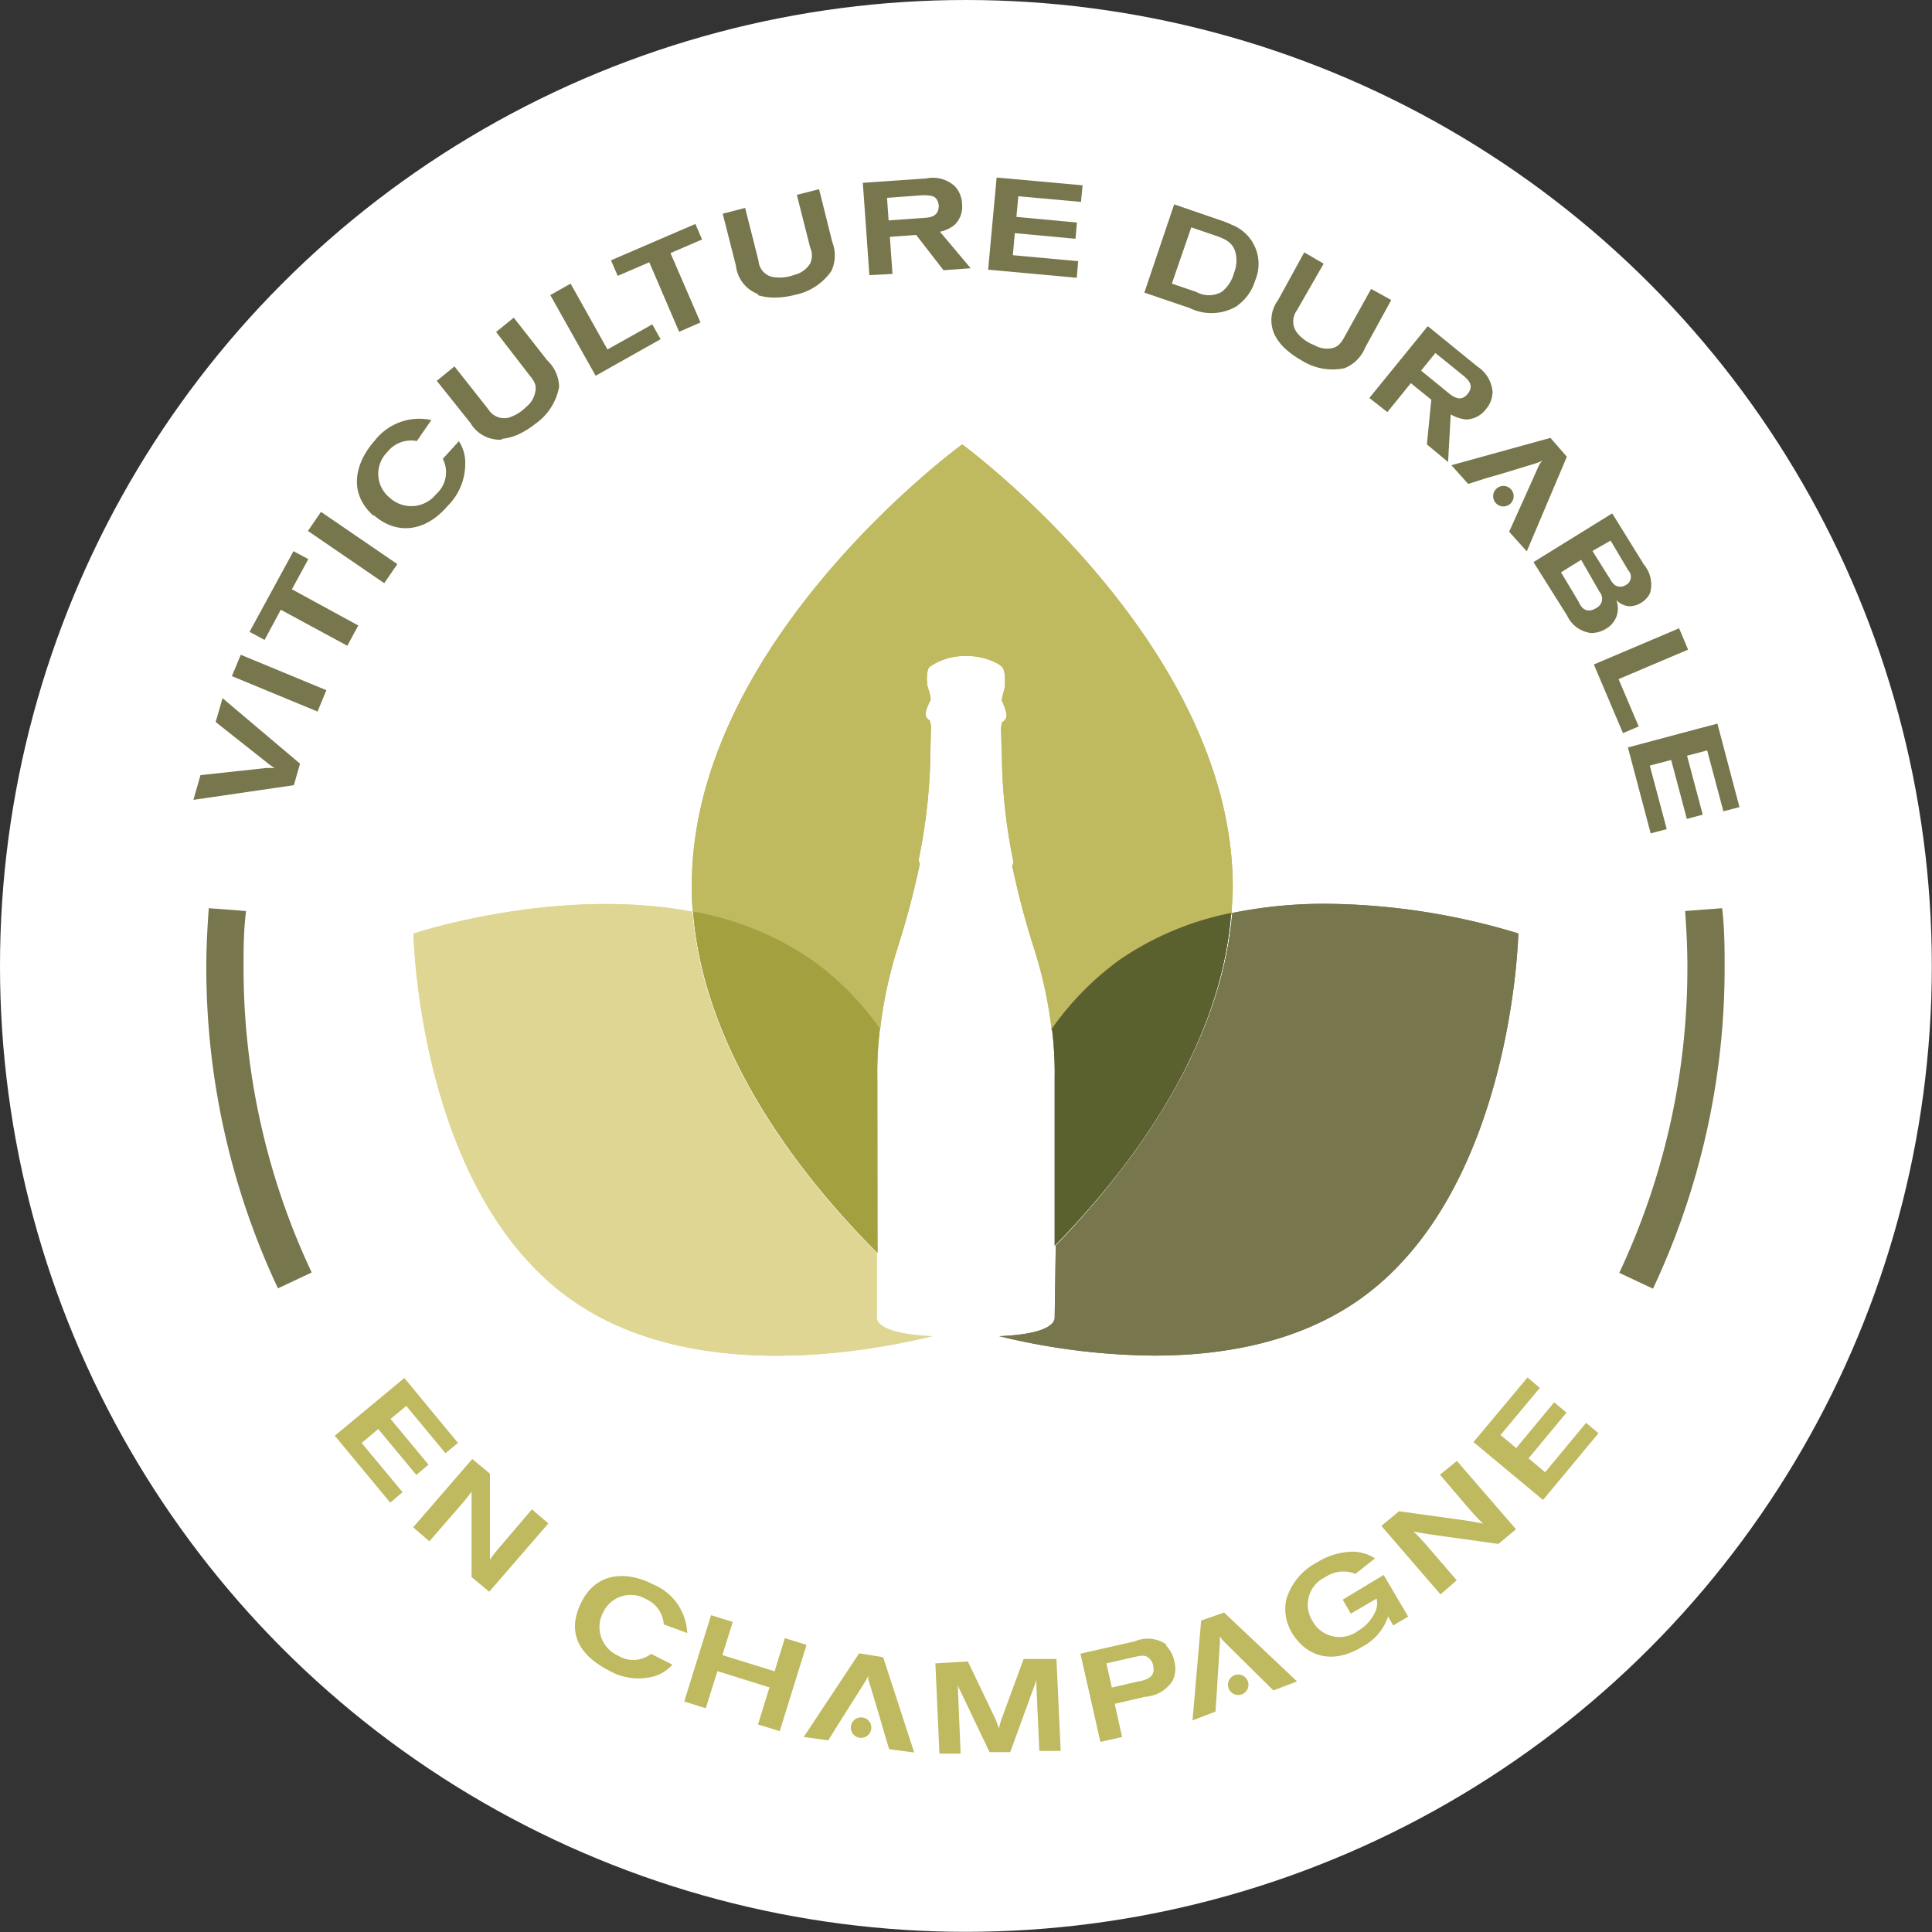 <svg xmlns="http://www.w3.org/2000/svg" viewBox="0 0 109.47 109.47"><rect x="0" y="0" width="109.47" height="109.47" fill="#333333" stroke="none"/><defs><style>.cls-1{fill:#fff;}.cls-2{fill:#78764c;}.cls-3{fill:#bfb95f;}.cls-4{fill:#dfd693;}.cls-5{fill:#a3a040;}.cls-6{fill:#5b602f;}</style></defs><g id="Calque_2" data-name="Calque 2"><g id="Calque_1-2" data-name="Calque 1"><circle class="cls-1" cx="54.73" cy="54.73" r="54.73"/><path class="cls-2" d="M17,43.27l-4.39-3.71-.39,1.35,2.92,2.31a3,3,0,0,0,.43.3,4.56,4.56,0,0,0-.52,0l-3.69.4-.4,1.4,5.69-.83Z"/><rect class="cls-2" x="15.15" y="36.09" width="1.31" height="5.25" transform="translate(-26 38.51) rotate(-67.52)"/><polygon class="cls-2" points="15.91 34.55 19.68 36.59 20.3 35.44 16.54 33.39 17.47 31.68 16.63 31.23 14.14 35.8 14.99 36.26 15.91 34.55"/><rect class="cls-2" x="19.32" y="28.4" width="1.31" height="5.24" transform="translate(-16.9 29.98) rotate(-55.6)"/><path class="cls-2" d="M21.17,29.18c1.37,1.21,3,.89,4.19-.51a3.35,3.35,0,0,0,1-2.39A2.2,2.2,0,0,0,26,25l-.91,1A1.65,1.65,0,0,1,24.71,28a1.8,1.8,0,0,1-2.62.21,1.74,1.74,0,0,1-.14-2.6,1.71,1.71,0,0,1,1.67-.62l.82-1.19a3.2,3.2,0,0,0-3.21,1.17c-1.1,1.24-1.54,2.95-.06,4.26"/><path class="cls-2" d="M28.4,24.87a3,3,0,0,0,1-.27,4.8,4.8,0,0,0,.94-.59,3.27,3.27,0,0,0,1.34-2.09A2.13,2.13,0,0,0,31,20.41L29.11,18l-1,.81L30,21.26c.34.4.36.6.35.8a1.42,1.42,0,0,1-.54,1,2.44,2.44,0,0,1-1,.61,1.07,1.07,0,0,1-1.15-.49l-1.91-2.42-1,.82,1.9,2.38a1.93,1.93,0,0,0,1.81.95"/><polygon class="cls-2" points="37.43 19.22 36.96 18.38 34.42 19.8 32.33 16.07 31.18 16.72 33.75 21.29 37.43 19.22"/><polygon class="cls-2" points="36.79 14.86 38.48 18.8 39.69 18.27 37.99 14.34 39.78 13.57 39.4 12.69 34.62 14.75 35 15.63 36.79 14.86"/><path class="cls-2" d="M42.93,16.72a3.1,3.1,0,0,0,1,.14,4.49,4.49,0,0,0,1.1-.15,3.29,3.29,0,0,0,2.08-1.36,2.1,2.1,0,0,0,.05-1.63l-.75-3-1.26.32.76,3a1.07,1.07,0,0,1,0,.88,1.42,1.42,0,0,1-.89.65,2.36,2.36,0,0,1-1.2.13,1,1,0,0,1-.84-.92l-.76-3-1.27.33.75,2.95a1.94,1.94,0,0,0,1.27,1.61"/><path class="cls-2" d="M52.29,11.06c.52,0,.66.08.76.2a.77.77,0,0,1,.14.4c0,.59-.46.66-.75.68l-2.09.15-.09-1.28Zm-1.72,4.46-.15-2.1,1.49-.11,1.55,2L55,15.2l-1.74-2.07a1.92,1.92,0,0,0,.83-.39,1.43,1.43,0,0,0,.42-1.19,1.53,1.53,0,0,0-.41-1,1.84,1.84,0,0,0-1.61-.44l-3.6.25.37,5.23Z"/><polygon class="cls-2" points="61.09 14.8 57.39 14.46 57.5 13.21 60.94 13.53 61.02 12.61 57.59 12.29 57.7 11.12 61.25 11.44 61.34 10.5 56.47 10.06 55.99 15.28 61.01 15.74 61.09 14.8"/><path class="cls-2" d="M67.5,12.88l1.43.49c.43.16.95.34,1.09,1a1.93,1.93,0,0,1-.1,1.1,2,2,0,0,1-.7,1.07,1.48,1.48,0,0,1-1.44,0l-1.38-.47Zm2.62,4.43a2.73,2.73,0,0,0,1-1.42,2.38,2.38,0,0,0-1.34-3.16,5.09,5.09,0,0,0-.54-.22l-2.71-.93-1.69,5,2.56.87a2.81,2.81,0,0,0,2.69-.11"/><path class="cls-2" d="M72.84,19.77a4.73,4.73,0,0,0,.91.65,3.26,3.26,0,0,0,2.44.44,2.1,2.1,0,0,0,1.16-1.16L78.83,17l-1.14-.63-1.5,2.7c-.25.47-.43.56-.61.63a1.41,1.41,0,0,1-1.1-.14,2.29,2.29,0,0,1-1-.72,1.06,1.06,0,0,1,0-1.25L75,14.94,73.9,14.3,72.42,17a1.91,1.91,0,0,0-.18,2,2.67,2.67,0,0,0,.6.77"/><path class="cls-2" d="M81.33,20l1.58,1.28c.41.33.42.51.42.67a.71.71,0,0,1-.18.38c-.37.45-.78.16-1,0L80.52,21Zm-2.72,3.35,1.33-1.64,1.16.94-.25,2.53,1.2,1,.15-2.7a2.22,2.22,0,0,0,.87.29,1.45,1.45,0,0,0,1.12-.58,1.53,1.53,0,0,0,.38-1,1.9,1.9,0,0,0-.87-1.43l-2.8-2.28-3.31,4.07Z"/><path class="cls-2" d="M90.63,33.53a.59.59,0,0,1-.18.92c-.61.38-.9-.1-1-.35l-1-1.67,1.14-.71Zm.63-2.9,1,1.69a.52.52,0,0,1-.14.83.56.56,0,0,1-.62,0,1.19,1.19,0,0,1-.27-.34l-1-1.59Zm-2.47,4.24a1.73,1.73,0,0,0,1.37,1,1.63,1.63,0,0,0,.88-.27A1.31,1.31,0,0,0,91.58,34a1.17,1.17,0,0,0,.7.35,1.25,1.25,0,0,0,.7-.19,1.28,1.28,0,0,0,.52-.57,1.77,1.77,0,0,0-.36-1.61l-1.79-2.89-4.46,2.76Z"/><polygon class="cls-2" points="91.96 41.54 92.85 41.16 91.71 38.48 95.65 36.81 95.14 35.6 90.31 37.65 91.96 41.54"/><polygon class="cls-2" points="93.53 47.22 94.44 46.98 93.48 43.38 94.69 43.06 95.58 46.4 96.48 46.16 95.59 42.82 96.73 42.52 97.65 45.97 98.56 45.73 97.31 41 92.24 42.35 93.53 47.22"/><polygon class="cls-3" points="21.43 80.97 23.59 83.57 24.28 82.99 22.13 80.4 23.02 79.66 25.24 82.34 25.95 81.76 22.91 78.08 18.97 81.35 22.11 85.14 22.81 84.55 20.49 81.76 21.43 80.97"/><path class="cls-3" d="M28.42,87.54a10,10,0,0,0-.66.83c0-.51,0-.6,0-1.07l0-3.8-1-.83-3.35,3.87.92.79,1.85-2.13c.25-.3.31-.36.54-.68,0,.45,0,.62,0,1l0,3.84,1,.83,3.35-3.87-.93-.8Z"/><path class="cls-3" d="M35,93.8a1.77,1.77,0,0,1-.83-2.43,1.72,1.72,0,0,1,2.44-.76,1.68,1.68,0,0,1,1,1.43l1.33.49A3.13,3.13,0,0,0,37,89.77c-1.44-.74-3.17-.74-4.05,1s-.12,3,1.49,3.85A3.39,3.39,0,0,0,37,95a2.23,2.23,0,0,0,1.1-.68l-1.21-.61A1.64,1.64,0,0,1,35,93.8"/><polygon class="cls-3" points="44.47 92.82 43.89 94.7 40.93 93.78 41.52 91.9 40.29 91.52 38.77 96.41 39.99 96.79 40.65 94.69 43.6 95.61 42.95 97.71 44.18 98.09 45.7 93.2 44.47 92.82"/><path class="cls-3" d="M48.68,93.68l-3.14,4.74,1.39.19.56-.9.53-.84,1-1.58.11-.19.07-.17a1.49,1.49,0,0,0,0,.21,1,1,0,0,0,.06.21l.53,1.76.29,1,.3,1,1.42.19-1.76-5.4Z"/><path class="cls-3" d="M58,94l-1.19,3.24a3.88,3.88,0,0,0-.21.72,4,4,0,0,0-.29-.75l-1.47-3.07L53,94.25l.23,5.11,1.2,0-.15-3.6c0-.2,0-.24-.06-.46a2.29,2.29,0,0,0,.17.46l1.68,3.52,1.17,0,1.36-3.73a3,3,0,0,0,.13-.39,4.4,4.4,0,0,0,0,.48l.16,3.57,1.21,0L59.86,94Z"/><path class="cls-3" d="M64.5,95.27,63,95.62l-.31-1.37,1.4-.32c.53-.12.71-.16.91-.05a.7.7,0,0,1,.34.5c.15.67-.4.8-.8.89m1.55-2.09A1.85,1.85,0,0,0,64.3,93l-3.08.7,1.13,5,1.23-.28-.42-1.88,1.74-.4a2,2,0,0,0,1.54-.9,1.59,1.59,0,0,0,.1-1.1,1.74,1.74,0,0,0-.49-.92"/><path class="cls-3" d="M68.06,91.82l-.49,5.66,1.3-.5.07-1,.06-1,.12-1.87v-.21c0-.06,0-.12,0-.19a1,1,0,0,0,.11.17l.15.16,1.31,1.3.71.7.75.74,1.34-.51-4.13-3.9Z"/><path class="cls-3" d="M76.08,90.64l.46.79L78,90.58a1.16,1.16,0,0,1-.06.71,2.4,2.4,0,0,1-1,1.12,1.74,1.74,0,0,1-2.57-.56,1.72,1.72,0,0,1,.73-2.49,1.8,1.8,0,0,1,1.7-.18l1.11-.88a2.4,2.4,0,0,0-1.27-.38,3.9,3.9,0,0,0-2,.6,3.5,3.5,0,0,0-1.75,2.08,2.6,2.6,0,0,0,.31,1.91c.62,1.06,2,2,4,.79a3,3,0,0,0,1.45-1.71l.29.51.85-.5-1.39-2.36Z"/><path class="cls-3" d="M81.59,83.56l1.71,2c.3.33.38.43.73.77-.5-.1-.59-.11-1-.18l-3.76-.52-1,.83,3.35,3.88.92-.8-1.84-2.13c-.27-.29-.32-.36-.61-.63.45.09.62.11,1,.17l3.81.53,1-.83-3.35-3.87Z"/><polygon class="cls-3" points="87.55 83.42 86.61 82.63 88.76 80.04 88.06 79.46 85.91 82.05 85.02 81.31 87.25 78.64 86.55 78.05 83.49 81.71 87.43 84.99 90.57 81.21 89.87 80.62 87.55 83.42"/><path class="cls-2" d="M13.94,51.62l-2.11-.16c-.09,1.23-.14,2.32-.14,3.32A42.68,42.68,0,0,0,15.75,73l1.91-.9A40.53,40.53,0,0,1,13.8,54.78c0-1,0-2,.14-3.16"/><path class="cls-2" d="M95.48,51.62c.09,1.19.13,2.2.13,3.16a40.53,40.53,0,0,1-3.86,17.34l1.91.9a42.68,42.68,0,0,0,4.06-18.24c0-1,0-2.09-.14-3.32Z"/><path class="cls-3" d="M48.79,97.31a.58.58,0,1,0,.58.58.58.58,0,0,0-.58-.58"/><path class="cls-3" d="M70.16,94.88a.58.58,0,1,0,.58.58.58.58,0,0,0-.58-.58"/><path class="cls-2" d="M85.11,27.54a.58.58,0,0,0,0,1.15.58.58,0,1,0,0-1.15"/><path class="cls-2" d="M83.19,27.42l1-.32,1-.29L87,26.26l.2-.07.18-.09-.13.18a1.24,1.24,0,0,0-.1.2l-.77,1.72-.42.93-.45,1,1,1.11,2.27-5.36-.93-1.07-5.61,1.55Z"/><path class="cls-4" d="M52.82,75.71c-1.6-.07-2.6-.32-3-.73a.46.46,0,0,1-.14-.34V71c-4.24-4.24-9.82-11.28-10.45-19.34-7.7-1.47-15.8,1.24-15.8,1.24s.25,14.6,8.94,20.74c6.62,4.67,16.21,3.1,20.42,2.08"/><path class="cls-3" d="M46,54.39a16.44,16.44,0,0,1,3.87,3.94,24.6,24.6,0,0,1,1-4.66,47.26,47.26,0,0,0,1.25-4.73v0a.4.4,0,0,1-.06-.26,32.47,32.47,0,0,0,.63-5l.06-2.49a1.43,1.43,0,0,0-.07-.37.41.41,0,0,1-.23-.4c0-.06,0-.14.2-.61v0l.08-.15c0-.37-.18-.67-.2-.92-.06-.86.15-1,.23-1l.12-.09a3.52,3.52,0,0,1,1.86-.48,3.62,3.62,0,0,1,1.89.49l.08.07c.09.09.27.17.23,1.11,0,.23-.15.51-.18.87l.09.15,0,.05a1.8,1.8,0,0,1,.18.6.42.42,0,0,1-.24.4,1.63,1.63,0,0,0-.07.37l.07,2.5a32.34,32.34,0,0,0,.62,5,.32.32,0,0,1-.06.27h0a47.08,47.08,0,0,0,1.25,4.72,24.6,24.6,0,0,1,1,4.66,16.4,16.4,0,0,1,3.86-3.94,17,17,0,0,1,6.33-2.66c0-.52.06-1,.06-1.57,0-13.85-15.33-25.08-15.33-25.08S39.2,36.31,39.2,50.16c0,.5,0,1,.06,1.49A17.16,17.16,0,0,1,46,54.39"/><path class="cls-5" d="M49.71,61a19.58,19.58,0,0,1,.15-2.71A16.44,16.44,0,0,0,46,54.39a17.16,17.16,0,0,0-6.73-2.74h0c.63,8.06,6.21,15.1,10.45,19.34Z"/><path class="cls-2" d="M59.76,74.64a.46.46,0,0,1-.14.34c-.37.41-1.37.66-3,.73a38.05,38.05,0,0,0,8.78,1.1c3.9,0,8.17-.74,11.63-3.18,8.7-6.14,9-20.74,9-20.74a38.34,38.34,0,0,0-10.9-1.68,26.18,26.18,0,0,0-5.31.52c-.64,7.77-5.87,14.59-10,18.85Z"/><path class="cls-6" d="M59.61,58.33a19.65,19.65,0,0,1,.15,2.72v9.53c4.17-4.26,9.4-11.08,10-18.85a17,17,0,0,0-6.33,2.66,16.59,16.59,0,0,0-3.86,3.94"/><path class="cls-4" d="M52.82,75.71c-1.6-.07-2.6-.32-3-.73a.46.46,0,0,1-.14-.34V71c-4.24-4.24-9.82-11.28-10.45-19.34-7.7-1.47-15.8,1.24-15.8,1.24s.25,14.6,8.94,20.74c6.62,4.67,16.21,3.1,20.42,2.08"/><path class="cls-3" d="M46,54.39a16.44,16.44,0,0,1,3.87,3.94,24.6,24.6,0,0,1,1-4.66,47.26,47.26,0,0,0,1.25-4.73v0a.4.4,0,0,1-.06-.26,32.47,32.47,0,0,0,.63-5l.06-2.49a1.43,1.43,0,0,0-.07-.37.41.41,0,0,1-.23-.4c0-.06,0-.14.2-.61v0l.08-.15c0-.37-.18-.67-.2-.92-.06-.86.15-1,.23-1l.12-.09a3.52,3.52,0,0,1,1.86-.48,3.62,3.62,0,0,1,1.89.49l.08.07c.09.09.27.17.23,1.11,0,.23-.15.51-.18.87l.09.15,0,.05a1.8,1.8,0,0,1,.18.6.42.42,0,0,1-.24.4,1.63,1.63,0,0,0-.07.37l.07,2.5a32.34,32.34,0,0,0,.62,5,.32.32,0,0,1-.06.27h0a47.08,47.08,0,0,0,1.25,4.72,24.6,24.6,0,0,1,1,4.66,16.4,16.4,0,0,1,3.86-3.94,17,17,0,0,1,6.33-2.66c0-.52.06-1,.06-1.57,0-13.85-15.33-25.08-15.33-25.08S39.2,36.31,39.2,50.16c0,.5,0,1,.06,1.49A17.16,17.16,0,0,1,46,54.39"/><path class="cls-5" d="M49.71,61a19.58,19.58,0,0,1,.15-2.71A16.44,16.44,0,0,0,46,54.39a17.16,17.16,0,0,0-6.73-2.74h0c.63,8.06,6.21,15.1,10.45,19.34Z"/><path class="cls-2" d="M59.76,74.64a.46.46,0,0,1-.14.34c-.37.41-1.37.66-3,.73a38.05,38.05,0,0,0,8.78,1.1c3.9,0,8.17-.74,11.63-3.18,8.7-6.14,9-20.74,9-20.74a38.34,38.34,0,0,0-10.9-1.68,26.18,26.18,0,0,0-5.31.52c-.64,7.77-5.87,14.59-10,18.85Z"/><path class="cls-6" d="M59.61,58.33a19.65,19.65,0,0,1,.15,2.72v9.53c4.17-4.26,9.4-11.08,10-18.85a17,17,0,0,0-6.33,2.66,16.59,16.59,0,0,0-3.86,3.94"/></g></g></svg>